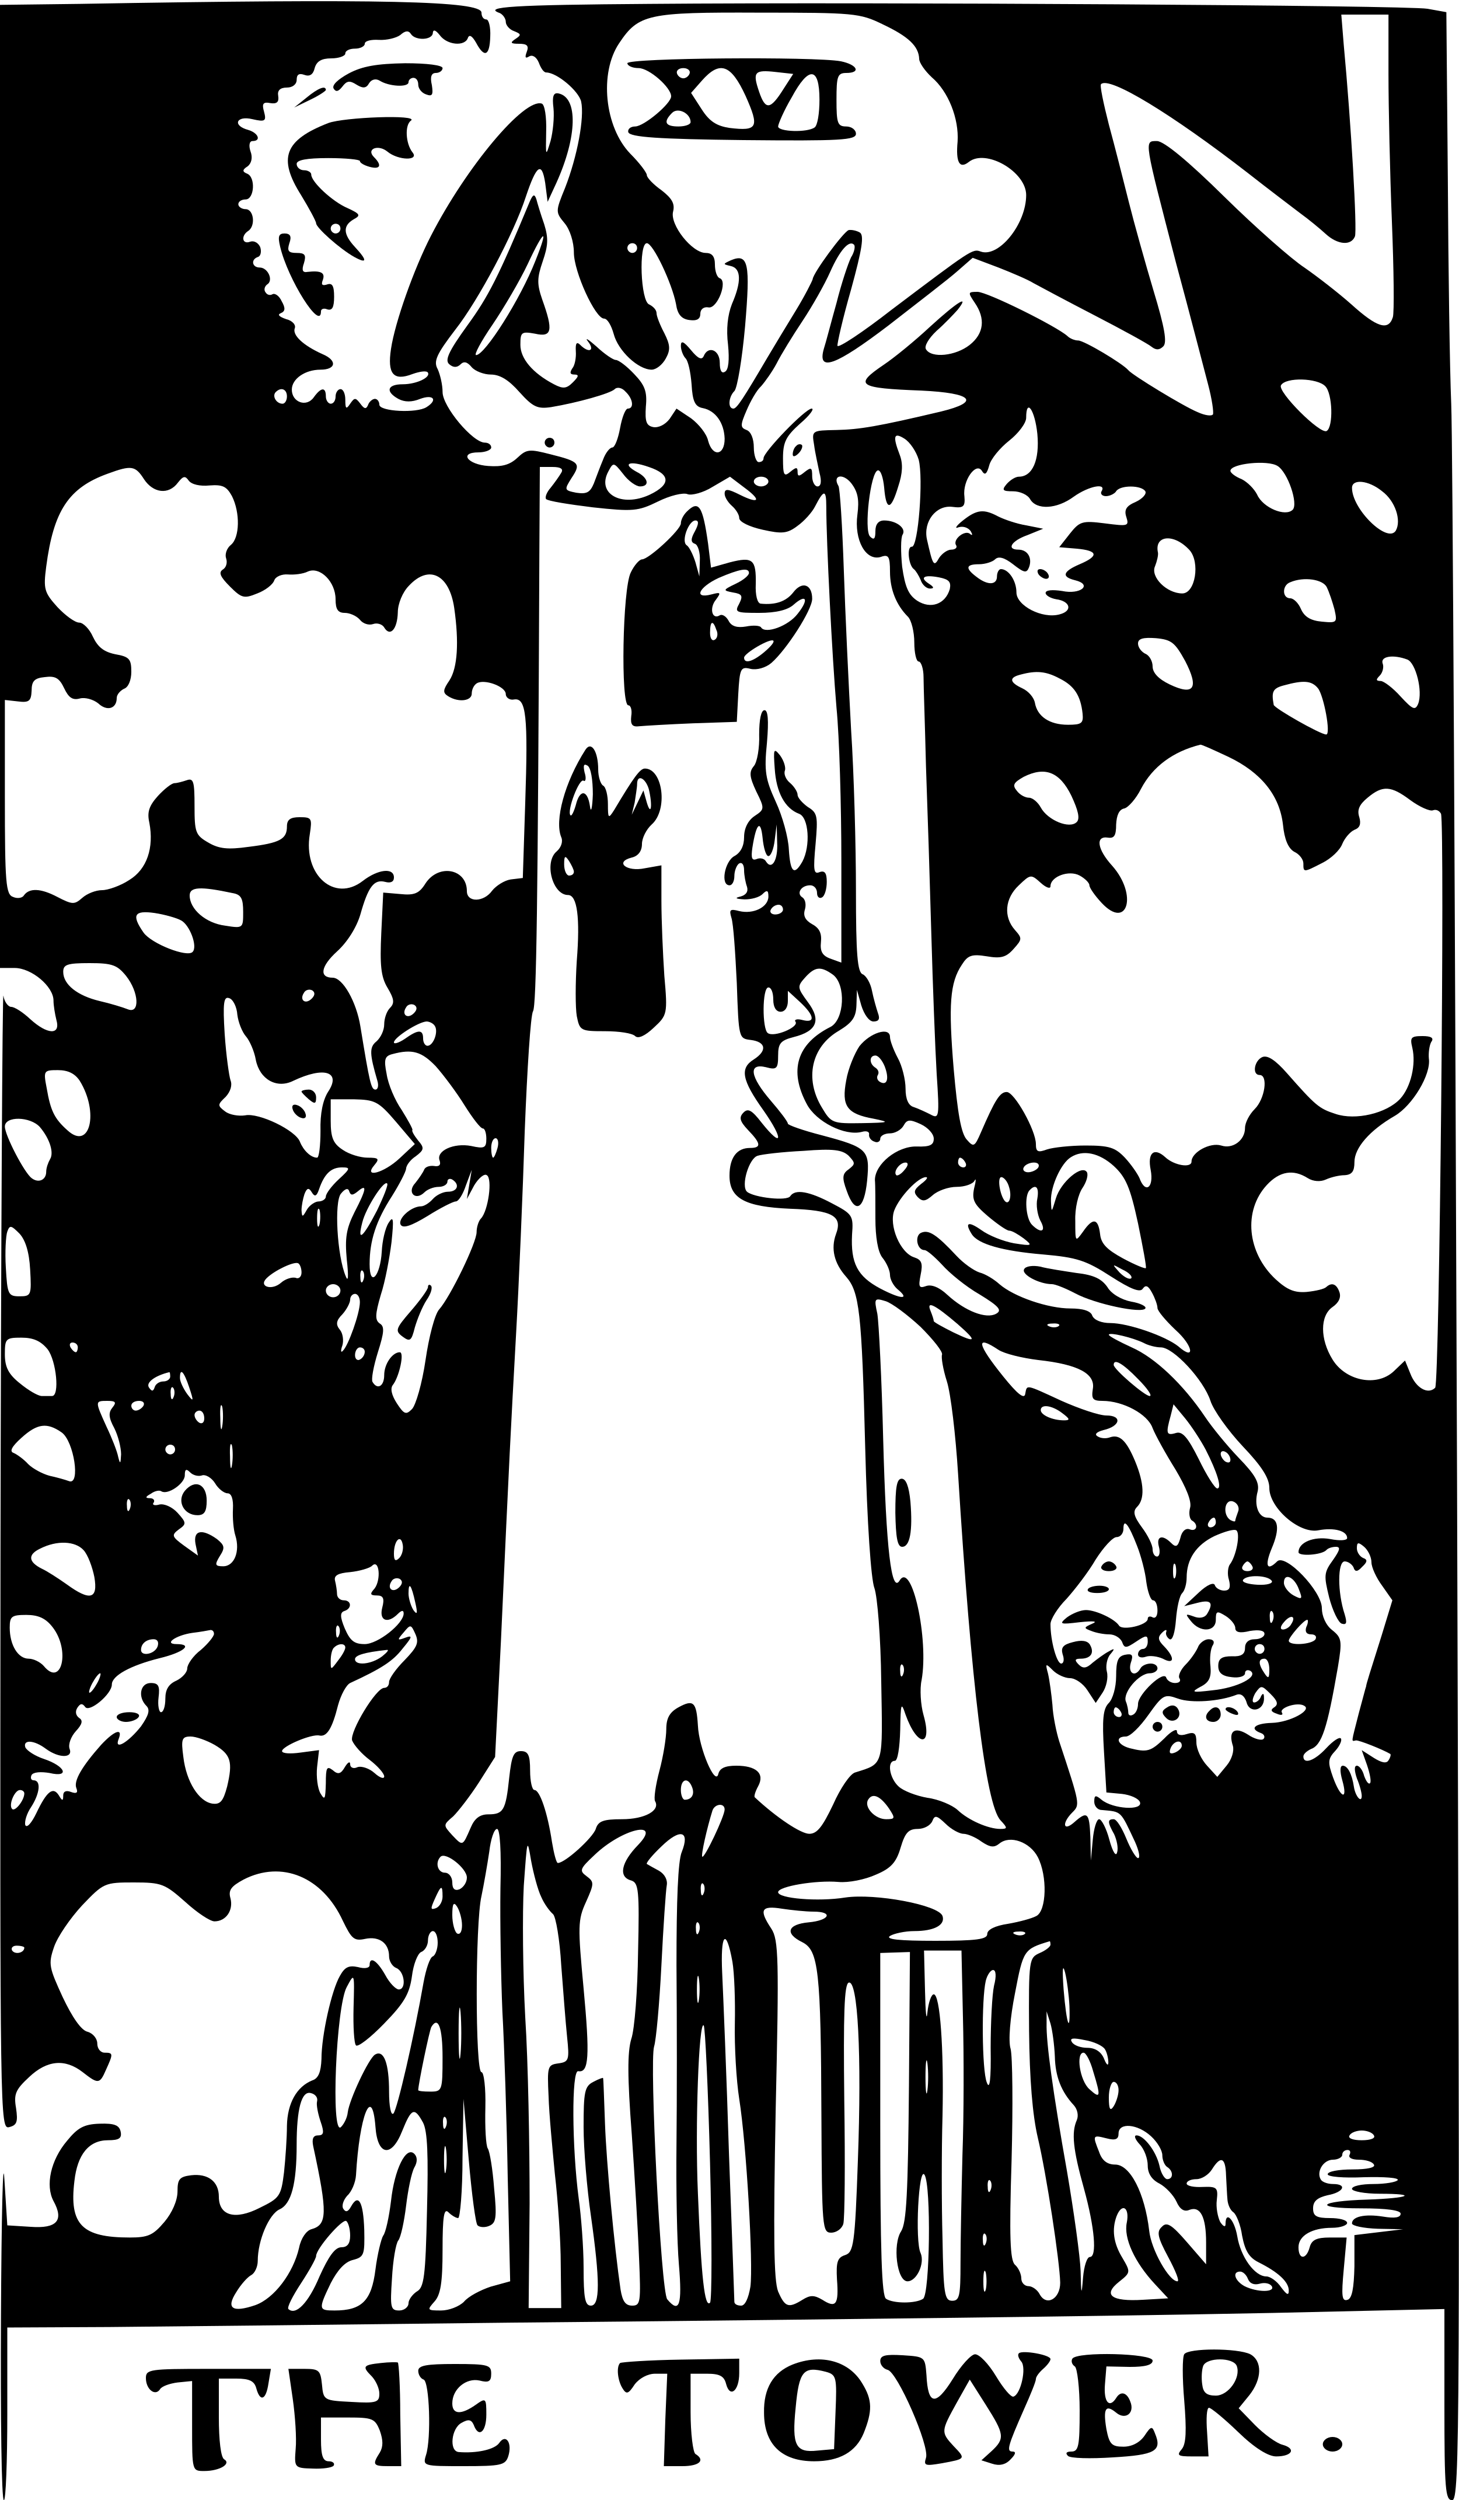 <?xml version="1.0" standalone="no"?>
<!DOCTYPE svg PUBLIC "-//W3C//DTD SVG 20010904//EN"
 "http://www.w3.org/TR/2001/REC-SVG-20010904/DTD/svg10.dtd">
<svg version="1.0" xmlns="http://www.w3.org/2000/svg"
 width="300pt" height="514pt" viewBox="0 0 300 514"
 preserveAspectRatio="xMidYMid meet">
<g transform="translate(0,514) scale(0.1,-0.1)"
fill="#000000" stroke="none">
<g>
<path d="M163 5132 l-163 -2 0 -990 0 -990 30 0 c35 0 80 -38 80 -67 0 -10 3
-28 6 -40 9 -32 -19 -30 -54 2 -15 14 -32 25 -39 25 -6 0 -14 10 -16 23 -2 12
-5 -507 -6 -1155 -1 -1156 -1 -1176 18 -1171 16 4 18 11 14 39 -5 29 -1 38 27
64 37 35 74 38 110 10 32 -25 35 -25 48 5 15 33 15 35 -3 35 -8 0 -15 8 -15
19 0 10 -9 21 -20 24 -13 3 -31 29 -51 71 -28 61 -30 68 -18 103 7 21 33 59
58 86 44 46 46 47 106 47 58 0 64 -3 106 -40 24 -22 51 -40 60 -40 24 0 39 23
33 47 -5 17 1 25 27 39 78 40 162 6 204 -85 18 -37 23 -42 46 -37 29 6 49 -9
49 -36 0 -10 7 -21 15 -24 17 -7 21 -44 5 -44 -6 0 -19 13 -28 30 -17 30 -32
39 -32 20 0 -6 -10 -8 -24 -4 -19 4 -27 0 -37 -18 -17 -29 -38 -122 -38 -171
-1 -26 -6 -40 -19 -44 -32 -13 -51 -47 -52 -93 0 -25 -3 -68 -6 -96 -6 -49 -9
-53 -50 -73 -51 -26 -84 -16 -84 23 0 31 -22 48 -57 44 -24 -3 -28 -8 -28 -33
0 -19 -11 -44 -27 -63 -23 -27 -33 -32 -71 -32 -98 0 -125 26 -114 116 6 55
30 84 69 84 23 0 29 4 26 18 -3 13 -13 17 -43 16 -32 -1 -45 -8 -67 -35 -34
-40 -45 -92 -28 -124 22 -40 7 -57 -47 -53 l-48 3 -6 95 c-3 52 -6 -75 -7
-282 -1 -208 1 -378 6 -378 4 0 7 80 7 177 l0 178 210 1 c116 1 487 5 825 9
338 3 750 8 915 10 165 2 459 6 653 10 l352 8 0 -197 c0 -175 2 -196 16 -196
16 0 16 154 10 2093 -4 1150 -9 2148 -12 2217 -3 69 -6 278 -7 465 l-3 340
-39 7 c-45 7 -1129 14 -1599 10 -282 -2 -345 -6 -308 -19 6 -3 12 -11 12 -18
0 -7 8 -16 17 -19 15 -6 15 -8 3 -16 -12 -8 -10 -10 7 -10 17 0 21 -4 16 -17
-4 -11 -3 -14 5 -9 7 4 15 -1 20 -13 4 -11 10 -20 15 -20 22 0 67 -38 72 -60
7 -33 -8 -113 -33 -177 -20 -49 -20 -50 -1 -73 11 -13 19 -39 19 -60 0 -40 44
-136 62 -136 7 0 15 -14 20 -32 9 -34 50 -73 78 -73 9 0 22 10 29 23 10 18 9
28 -3 52 -9 17 -16 35 -16 41 0 7 -7 14 -15 18 -18 6 -22 126 -5 126 13 0 52
-83 60 -125 3 -21 11 -31 28 -33 15 -2 22 2 22 13 0 9 7 15 17 13 18 -3 40 54
23 60 -6 2 -10 15 -10 28 0 17 -6 24 -19 24 -28 0 -74 58 -67 85 4 16 -2 27
-24 44 -17 12 -30 26 -30 31 0 5 -15 25 -34 44 -53 55 -64 166 -23 227 40 60
59 64 287 63 196 0 208 -1 255 -24 53 -25 74 -45 75 -71 0 -8 12 -25 26 -38
34 -29 56 -85 53 -132 -4 -43 4 -57 23 -42 35 28 118 -20 118 -68 0 -60 -57
-130 -94 -116 -16 6 -20 3 -183 -120 -59 -46 -109 -79 -111 -74 -1 4 11 57 28
116 23 84 27 111 18 117 -7 4 -17 6 -23 5 -11 -4 -73 -88 -74 -101 -1 -4 -16
-34 -35 -65 -19 -31 -45 -74 -58 -96 -50 -85 -63 -105 -70 -105 -12 0 -10 24
2 36 6 6 16 66 22 133 11 129 7 151 -29 136 -17 -8 -17 -8 0 -12 21 -5 22 -32
2 -78 -9 -23 -12 -52 -8 -84 3 -31 1 -51 -6 -55 -7 -5 -11 2 -11 18 0 27 -24
36 -33 14 -4 -9 -12 -5 -26 12 -15 18 -21 21 -21 9 0 -8 4 -19 9 -25 6 -5 11
-29 13 -54 2 -35 7 -46 23 -49 26 -5 44 -30 45 -63 0 -35 -25 -38 -34 -4 -3
14 -19 34 -35 46 l-30 20 -14 -21 c-9 -12 -23 -19 -34 -17 -14 3 -17 11 -15
42 3 31 -2 44 -24 67 -15 16 -32 29 -38 29 -5 0 -23 12 -40 28 -17 15 -24 19
-17 10 15 -19 2 -25 -16 -7 -7 7 -10 4 -9 -13 1 -13 -2 -29 -7 -35 -6 -9 -5
-13 4 -13 10 0 9 -4 -3 -16 -13 -13 -20 -14 -39 -4 -44 23 -69 53 -69 81 0 26
2 28 30 23 35 -8 38 6 15 70 -11 32 -11 44 1 79 11 32 12 47 3 76 -7 20 -14
43 -16 51 -4 12 -7 11 -14 -5 -64 -154 -85 -195 -128 -254 -39 -54 -47 -72
-37 -80 8 -7 16 -7 23 0 7 7 14 5 23 -6 7 -8 25 -15 39 -15 19 0 37 -11 59
-36 28 -31 37 -35 65 -31 54 9 122 28 131 37 5 5 15 3 22 -5 16 -15 18 -35 5
-35 -5 0 -12 -18 -16 -40 -4 -22 -11 -40 -16 -40 -5 0 -14 -11 -19 -25 -6 -14
-14 -36 -19 -49 -8 -19 -15 -22 -36 -19 -25 5 -25 6 -10 30 20 30 17 34 -43
49 -43 11 -49 11 -68 -7 -16 -15 -32 -19 -60 -17 -43 3 -61 28 -20 28 14 0 26
5 26 10 0 6 -6 10 -13 10 -25 0 -87 74 -87 104 0 15 -5 36 -10 47 -9 16 -3 30
36 81 48 61 121 199 145 273 22 66 33 74 40 29 l5 -39 18 39 c43 95 45 176 4
184 -10 2 -13 -6 -10 -30 2 -19 -1 -49 -6 -68 -10 -33 -10 -32 -9 19 1 31 -3
56 -9 58 -36 12 -155 -130 -228 -272 -35 -68 -74 -178 -82 -232 -8 -52 5 -67
44 -52 14 5 27 7 31 4 9 -10 -22 -25 -51 -25 -32 0 -36 -15 -9 -30 13 -7 28
-7 45 0 27 10 37 -2 13 -17 -20 -13 -97 -9 -97 5 0 6 -4 12 -9 12 -5 0 -12 -6
-14 -12 -4 -10 -8 -9 -16 2 -10 13 -12 13 -21 0 -8 -12 -10 -11 -10 8 0 12 -4
22 -10 22 -5 0 -10 -7 -10 -15 0 -8 -4 -15 -10 -15 -5 0 -10 7 -10 15 0 20
-10 19 -25 -2 -15 -21 -45 -10 -45 16 0 22 27 41 59 41 32 0 35 19 4 32 -40
18 -62 39 -57 53 3 7 -5 16 -18 19 -14 5 -18 9 -11 12 10 4 10 11 2 25 -5 11
-14 17 -19 14 -5 -3 -11 -1 -14 4 -4 5 -2 12 3 16 14 8 2 35 -15 35 -16 0 -19
17 -3 22 5 2 7 11 4 20 -4 9 -13 14 -21 11 -16 -6 -19 12 -4 22 16 10 12 45
-5 45 -8 0 -15 5 -15 10 0 6 7 10 15 10 18 0 21 46 3 53 -10 4 -10 8 1 15 8 6
11 18 6 31 -4 12 -2 21 4 21 19 0 12 17 -9 23 -33 9 -24 30 9 22 26 -6 29 -4
24 15 -5 17 -2 21 13 18 13 -2 18 2 16 15 -2 11 4 17 18 17 12 0 20 7 20 16 0
11 5 14 16 10 11 -4 18 1 21 14 4 14 14 20 34 20 16 0 29 5 29 10 0 6 9 10 20
10 11 0 20 5 20 10 0 6 13 9 29 8 16 -1 36 4 44 10 10 9 17 10 22 2 9 -14 45
-13 45 3 1 7 6 5 14 -5 15 -21 52 -24 58 -6 3 8 9 4 17 -10 17 -32 28 -27 29
13 1 19 -3 35 -8 35 -6 0 -10 6 -10 14 0 24 -201 29 -827 18z m2692 -145 c0
-67 3 -203 7 -302 4 -99 5 -188 2 -197 -9 -29 -33 -21 -85 26 -27 24 -71 58
-97 76 -26 17 -100 82 -164 145 -76 75 -125 115 -139 115 -27 0 -27 5 39 -250
29 -107 58 -220 66 -250 8 -30 12 -58 10 -62 -3 -4 -17 -2 -32 5 -29 12 -134
76 -142 86 -12 14 -91 61 -103 61 -7 0 -17 4 -22 9 -22 20 -165 91 -185 91
-20 0 -20 -1 -6 -22 23 -33 19 -64 -10 -87 -29 -23 -79 -28 -90 -9 -4 6 5 22
22 38 16 14 35 34 43 43 26 33 0 17 -57 -35 -31 -29 -74 -64 -95 -78 -62 -42
-53 -48 78 -53 105 -5 122 -23 40 -43 -131 -31 -168 -37 -215 -38 -51 -1 -51
-1 -46 -31 2 -16 8 -42 11 -57 5 -18 3 -28 -4 -28 -6 0 -11 10 -11 21 0 18 -2
19 -15 9 -12 -10 -15 -10 -15 0 0 10 -3 10 -15 0 -13 -11 -15 -7 -15 28 0 33
6 45 35 71 20 17 30 31 24 31 -13 0 -99 -89 -99 -102 0 -5 -4 -8 -10 -8 -5 0
-10 14 -10 30 0 18 -6 33 -15 36 -13 5 -13 10 0 40 8 19 21 42 30 50 8 9 23
30 32 47 9 18 33 57 53 87 20 30 46 76 57 101 20 45 39 66 49 56 3 -3 1 -15
-6 -26 -6 -12 -20 -54 -30 -94 -11 -39 -22 -82 -26 -94 -14 -49 24 -35 133 48
59 46 123 95 141 111 l32 28 53 -20 c28 -11 61 -25 72 -32 11 -6 67 -36 125
-66 58 -30 111 -59 118 -65 9 -7 16 -7 24 1 8 8 3 38 -20 114 -17 57 -40 139
-51 183 -11 44 -29 115 -41 159 -11 43 -19 81 -16 83 17 17 146 -62 301 -182
42 -33 91 -70 108 -83 18 -13 41 -32 53 -43 24 -22 52 -25 60 -5 5 12 -8 234
-23 394 l-5 62 48 0 49 0 0 -123z m-1754 -383 c-31 -79 -104 -194 -122 -194
-5 0 10 28 34 63 23 34 56 90 72 124 34 73 44 77 16 7z m209 26 c0 -5 -4 -10
-10 -10 -5 0 -10 5 -10 10 0 6 5 10 10 10 6 0 10 -4 10 -10z m1415 -284 c15
-15 17 -83 3 -92 -13 -8 -102 81 -94 94 10 17 75 15 91 -2z m-2135 -21 c0 -8
-4 -15 -9 -15 -13 0 -22 16 -14 24 11 11 23 6 23 -9z m1543 -77 c5 -54 -10
-88 -38 -88 -7 0 -18 -7 -25 -15 -11 -13 -8 -15 13 -15 14 0 30 -7 35 -16 13
-23 55 -21 90 5 31 22 68 29 57 11 -3 -5 1 -10 9 -10 8 0 18 5 21 10 8 13 52
13 60 0 3 -5 -5 -15 -20 -22 -19 -8 -24 -16 -19 -31 6 -19 3 -19 -44 -13 -47
6 -52 4 -72 -21 l-22 -28 36 -3 c44 -4 46 -15 6 -32 -35 -15 -38 -26 -9 -33
36 -9 11 -30 -27 -22 -20 3 -34 2 -34 -4 0 -5 10 -11 22 -13 29 -4 34 -24 7
-31 -36 -10 -89 18 -89 45 0 24 -16 48 -32 48 -4 0 -8 -7 -8 -15 0 -18 -19
-19 -42 -1 -24 18 -22 26 5 26 13 0 28 5 33 10 7 7 19 4 37 -10 23 -18 28 -19
33 -6 7 19 -3 36 -22 36 -25 0 -15 18 19 30 l32 13 -35 7 c-19 3 -45 12 -57
18 -30 16 -44 15 -73 -8 -14 -11 -18 -18 -9 -14 10 3 20 -1 25 -8 4 -7 4 -10
-1 -6 -10 10 -37 -11 -29 -23 3 -5 -2 -9 -10 -9 -8 0 -19 -8 -25 -17 -11 -20
-13 -15 -25 38 -8 37 19 71 52 67 23 -3 27 0 25 22 -4 32 24 71 36 52 6 -10
10 -7 15 11 3 13 22 36 41 51 19 15 35 36 35 47 0 42 18 16 23 -33z m-244 -53
c10 -38 -1 -180 -14 -179 -11 1 -7 -38 4 -46 4 -3 10 -13 14 -22 3 -10 12 -18
19 -18 9 0 9 3 -2 10 -20 13 -10 19 21 13 20 -4 25 -9 22 -24 -9 -31 -39 -42
-67 -24 -18 12 -25 28 -31 70 -3 30 -3 60 1 66 8 13 -13 29 -38 29 -12 0 -18
-8 -18 -22 0 -16 -3 -19 -11 -11 -13 13 1 133 16 136 6 1 11 -15 13 -35 4 -49
14 -48 29 2 9 27 10 47 3 65 -15 39 -12 47 10 33 11 -7 24 -26 29 -43z m-573
-55 c21 0 17 18 -7 30 -31 17 -15 24 25 10 45 -15 46 -36 2 -57 -58 -27 -110
2 -85 48 10 19 11 19 30 -5 11 -15 27 -26 35 -26z m1311 42 c21 -13 43 -78 31
-90 -15 -15 -61 4 -73 31 -6 12 -20 26 -32 32 -13 5 -23 13 -23 17 0 15 77 23
97 10z m-2331 -27 c19 -29 51 -33 70 -7 11 14 15 14 22 4 6 -8 23 -12 43 -10
27 2 35 -2 46 -22 17 -34 16 -85 -2 -100 -9 -7 -13 -20 -10 -28 3 -9 0 -19 -7
-23 -9 -6 -5 -15 15 -35 24 -24 29 -25 56 -14 16 6 32 18 35 27 3 8 16 13 28
12 13 -1 31 1 41 6 25 11 57 -21 57 -57 0 -21 5 -28 19 -28 10 0 24 -6 31 -14
6 -8 18 -12 27 -9 8 3 19 0 23 -7 12 -20 27 -4 28 31 0 18 10 42 23 55 41 44
83 23 93 -46 10 -70 7 -123 -10 -149 -13 -19 -14 -25 -3 -32 22 -14 49 -10 49
5 0 8 4 17 10 21 15 10 60 -6 60 -22 0 -7 8 -13 17 -11 25 4 29 -34 23 -212
l-5 -155 -25 -3 c-13 -2 -30 -13 -38 -23 -17 -24 -52 -25 -52 -1 0 46 -58 57
-85 16 -13 -21 -23 -25 -52 -22 l-35 3 -4 -83 c-3 -66 -1 -90 13 -113 13 -22
15 -31 5 -41 -7 -7 -12 -22 -12 -34 0 -12 -7 -27 -16 -35 -15 -12 -14 -26 2
-81 3 -10 1 -18 -4 -18 -9 0 -12 14 -31 130 -8 50 -36 100 -57 100 -28 0 -25
23 9 54 21 19 40 49 48 76 16 57 28 73 51 67 11 -3 18 0 18 9 0 21 -33 17 -64
-7 -58 -45 -123 12 -109 96 5 33 4 35 -21 35 -19 0 -26 -5 -26 -19 0 -26 -14
-34 -79 -42 -43 -6 -61 -4 -83 9 -26 15 -28 21 -28 75 0 50 -2 58 -16 53 -9
-3 -20 -6 -25 -6 -6 0 -21 -12 -34 -26 -18 -20 -23 -33 -18 -55 10 -52 -5 -96
-41 -118 -18 -12 -44 -21 -56 -21 -13 0 -31 -7 -41 -16 -16 -14 -20 -14 -51 2
-34 18 -58 19 -69 3 -3 -5 -13 -7 -22 -3 -15 5 -17 28 -17 205 l0 200 27 -3
c23 -3 27 1 28 22 0 20 6 26 27 28 22 3 30 -2 40 -23 9 -19 17 -25 32 -21 11
3 28 -2 38 -10 18 -17 38 -11 38 11 0 7 7 15 15 19 9 3 15 18 15 35 0 26 -4
31 -33 36 -24 5 -36 15 -46 36 -7 16 -20 29 -28 29 -9 0 -29 15 -45 32 -27 30
-29 37 -23 83 15 115 46 162 126 191 49 18 57 17 75 -11z m858 13 c-4 -7 -14
-21 -22 -31 -8 -9 -12 -20 -9 -23 3 -4 47 -11 96 -17 83 -9 93 -8 134 12 24
12 52 19 61 15 8 -3 32 3 51 15 l36 21 29 -22 c37 -27 31 -35 -9 -15 -24 12
-31 13 -31 2 0 -7 7 -18 15 -25 8 -7 15 -18 15 -25 0 -8 21 -18 48 -24 40 -9
51 -8 72 8 14 10 30 28 36 40 18 35 23 35 23 0 0 -73 12 -310 21 -414 6 -60
10 -203 10 -317 l0 -207 -22 8 c-17 6 -22 15 -20 34 2 18 -3 29 -18 37 -14 8
-19 17 -15 30 3 10 1 21 -5 25 -13 8 -3 25 16 25 8 0 14 -7 14 -16 0 -8 5 -12
10 -9 6 3 10 18 10 32 0 18 -4 24 -15 20 -12 -5 -13 4 -8 58 5 57 4 64 -16 76
-11 8 -21 19 -21 25 0 6 -7 17 -15 24 -9 7 -14 19 -11 26 2 6 -2 20 -10 31
-13 16 -14 14 -11 -27 3 -49 21 -82 50 -93 20 -7 24 -66 7 -98 -17 -30 -25
-23 -28 25 -1 24 -13 68 -27 98 -21 46 -24 62 -18 121 4 47 2 67 -5 67 -7 0
-11 -19 -11 -50 1 -27 -4 -57 -11 -65 -10 -12 -9 -22 5 -52 18 -36 17 -37 -4
-51 -13 -9 -21 -25 -21 -43 0 -18 -7 -32 -20 -39 -20 -11 -29 -60 -10 -60 6 0
10 9 10 19 0 11 5 23 10 26 6 3 10 -3 10 -14 0 -10 3 -26 6 -34 3 -10 -2 -17
-13 -20 -13 -3 -11 -5 8 -6 14 0 30 4 37 11 9 9 12 8 12 -5 0 -22 -31 -37 -60
-30 -19 5 -21 3 -16 -14 4 -12 8 -72 11 -134 4 -114 4 -114 29 -117 31 -4 34
-22 6 -40 -29 -18 -25 -42 20 -105 42 -60 39 -79 -4 -25 -20 26 -28 30 -37 21
-10 -10 -8 -18 9 -36 27 -28 28 -37 4 -37 -27 0 -42 -20 -42 -57 0 -47 32 -64
125 -68 87 -3 108 -15 94 -52 -11 -30 -4 -60 21 -88 27 -31 32 -72 39 -350 4
-158 12 -272 19 -290 6 -17 13 -100 14 -192 3 -176 6 -168 -54 -187 -10 -3
-30 -32 -45 -66 -22 -46 -33 -60 -49 -60 -17 0 -67 33 -112 75 -2 2 1 12 7 23
14 26 -4 42 -45 42 -23 0 -34 -5 -37 -17 -6 -26 -40 53 -42 100 -3 48 -9 54
-40 37 -18 -10 -25 -22 -25 -45 0 -17 -6 -55 -14 -85 -8 -30 -12 -58 -9 -63
11 -19 -21 -37 -68 -37 -39 0 -49 -4 -54 -20 -6 -18 -63 -70 -78 -70 -3 0 -8
19 -12 43 -9 60 -25 107 -36 107 -5 0 -9 18 -9 40 0 32 -4 40 -19 40 -15 0
-19 -10 -24 -55 -7 -67 -12 -75 -43 -75 -17 0 -28 -8 -36 -27 -17 -39 -16 -39
-38 -16 -19 21 -19 21 2 39 11 11 35 42 53 70 l33 52 12 238 c18 394 20 431
31 629 6 105 14 294 18 421 5 127 12 237 17 245 7 12 10 216 13 937 l1 182 26
0 c17 0 23 -4 18 -12z m609 -86 c-7 -52 17 -96 48 -87 16 6 19 1 19 -30 0 -37
13 -69 37 -93 7 -7 13 -31 13 -53 0 -21 4 -39 9 -39 5 0 10 -15 10 -32 0 -18
3 -100 5 -183 3 -82 8 -238 11 -345 3 -107 8 -237 11 -288 6 -89 5 -93 -13
-83 -10 5 -25 12 -34 15 -11 3 -17 16 -17 38 0 18 -7 47 -16 63 -9 17 -16 36
-16 43 0 22 -41 9 -63 -19 -10 -15 -23 -46 -27 -70 -10 -53 1 -69 57 -79 34
-7 32 -8 -25 -9 -60 -1 -63 0 -82 32 -36 59 -22 125 35 158 28 17 35 28 36 52
l1 32 9 -32 c6 -19 16 -33 25 -33 11 0 14 5 9 18 -3 9 -9 30 -12 45 -3 16 -12
31 -19 34 -11 4 -14 41 -14 172 0 91 -4 240 -10 331 -5 91 -12 239 -15 329 -3
90 -8 168 -11 172 -13 22 9 27 26 6 14 -18 17 -34 13 -65z m-183 68 c0 -5 -7
-10 -15 -10 -8 0 -15 5 -15 10 0 6 7 10 15 10 8 0 15 -4 15 -10z m1262 -20
c27 -20 40 -60 28 -81 -17 -27 -90 44 -90 88 0 19 34 16 62 -7z m-396 -121
c22 -25 12 -89 -15 -89 -32 0 -66 34 -56 56 4 10 7 23 6 28 -8 36 33 40 65 5z
m282 -76 c5 -10 12 -31 16 -46 6 -27 5 -28 -26 -25 -23 2 -36 10 -43 26 -5 12
-15 22 -22 22 -17 0 -17 27 0 33 28 12 67 6 75 -10z m-291 -152 c29 -56 18
-72 -32 -48 -23 11 -35 24 -35 37 0 11 -7 23 -15 26 -8 4 -15 13 -15 21 0 10
10 13 37 11 32 -3 39 -9 60 -47z m457 3 c17 -7 32 -65 22 -91 -6 -14 -11 -12
-36 15 -16 18 -35 32 -41 32 -10 0 -10 3 -2 11 6 6 9 18 6 25 -5 15 22 19 51
8z m-715 -39 c30 -15 43 -35 47 -72 2 -20 -2 -23 -30 -23 -38 0 -63 17 -68 45
-2 11 -13 24 -26 30 -26 12 -28 22 -4 28 33 9 53 7 81 -8z m531 -20 c12 -15
27 -95 17 -95 -12 0 -107 54 -108 61 -5 27 -2 34 21 40 40 11 57 10 70 -6z
m-184 -141 c67 -32 105 -79 112 -139 3 -31 11 -49 23 -56 11 -5 19 -16 19 -24
0 -19 0 -19 39 1 18 9 36 26 41 39 5 12 16 25 25 29 11 4 14 12 10 26 -5 15 0
26 17 40 31 26 48 25 88 -5 19 -14 40 -23 46 -21 7 3 14 -1 17 -7 8 -25 -3
-1171 -12 -1180 -15 -15 -40 0 -51 29 l-11 27 -23 -22 c-35 -33 -99 -20 -126
24 -26 42 -26 90 0 108 13 9 18 20 14 31 -6 17 -16 20 -27 10 -4 -4 -21 -8
-40 -10 -25 -2 -40 4 -64 26 -59 55 -67 141 -18 194 26 28 54 33 84 14 11 -7
26 -8 37 -3 11 5 28 9 39 9 15 1 20 8 20 27 0 29 31 65 83 95 36 21 75 85 70
118 -1 11 1 27 5 34 6 8 0 12 -18 12 -24 0 -26 -3 -21 -24 8 -34 -3 -81 -25
-105 -28 -30 -92 -45 -133 -31 -34 11 -41 17 -100 84 -23 26 -39 37 -50 33
-17 -7 -22 -37 -6 -37 18 0 11 -49 -10 -70 -11 -11 -20 -28 -20 -39 0 -25 -25
-44 -49 -36 -23 7 -61 -14 -61 -33 0 -14 -36 -8 -54 9 -23 21 -37 9 -30 -26 7
-37 -11 -50 -23 -17 -4 9 -17 28 -30 42 -20 21 -32 25 -81 25 -31 0 -67 -4
-79 -8 -19 -7 -23 -5 -23 11 0 28 -44 107 -60 107 -14 0 -24 -16 -53 -83 -13
-30 -15 -31 -29 -15 -12 13 -19 55 -27 145 -11 132 -8 178 17 215 12 19 20 22
51 17 29 -5 40 -2 55 15 18 20 18 22 3 39 -24 27 -21 65 8 92 24 23 25 23 45
5 11 -10 20 -13 20 -7 0 20 38 34 60 22 11 -6 20 -15 20 -20 0 -5 11 -21 25
-36 53 -57 75 16 22 76 -31 34 -35 62 -9 58 13 -2 17 4 17 27 1 19 6 31 17 33
8 2 24 20 34 40 24 46 66 77 122 91 2 1 28 -11 58 -25z m-323 -80 c14 -30 18
-47 11 -54 -15 -15 -60 4 -74 30 -6 11 -17 20 -24 20 -8 0 -19 6 -25 14 -10
12 -7 17 14 29 44 22 74 10 98 -39z m-623 -124 c5 0 11 15 13 33 l4 32 1 -37
c2 -36 -11 -58 -23 -39 -3 6 -12 8 -19 5 -10 -4 -12 2 -9 23 8 51 17 59 21 21
2 -21 7 -38 12 -38z m-1102 -76 c18 -3 22 -11 22 -39 0 -33 0 -34 -37 -28 -40
5 -73 34 -73 62 0 18 22 19 88 5z m1132 -34 c0 -5 -7 -10 -16 -10 -8 0 -12 5
-9 10 3 6 10 10 16 10 5 0 9 -4 9 -10z m-1238 -22 c18 -9 35 -54 24 -65 -11
-12 -85 17 -101 40 -25 36 -19 46 23 40 20 -3 45 -10 54 -15z m-113 -114 c27
-34 29 -79 4 -69 -10 4 -36 12 -58 17 -46 11 -75 34 -75 60 0 15 8 18 54 18
47 0 57 -4 75 -26z m1454 2 c27 -21 23 -92 -5 -107 -70 -35 -86 -90 -49 -159
19 -36 78 -66 113 -57 10 3 16 0 15 -5 -1 -6 4 -13 11 -15 6 -3 12 0 12 6 0 6
9 11 20 11 10 0 23 7 28 16 7 13 13 13 35 3 15 -7 27 -20 27 -30 0 -13 -8 -17
-35 -16 -40 1 -86 -36 -86 -69 1 -10 1 -46 1 -79 0 -38 5 -68 14 -80 9 -11 16
-27 16 -36 0 -9 7 -22 15 -29 27 -22 9 -22 -35 1 -47 25 -61 52 -58 111 3 39
1 42 -41 64 -47 25 -76 30 -86 15 -6 -11 -75 -3 -89 9 -13 12 4 69 22 74 9 3
52 8 94 10 62 5 80 2 93 -10 14 -15 14 -17 0 -28 -13 -9 -14 -17 -4 -44 17
-49 36 -40 42 21 6 63 1 68 -93 93 -39 10 -70 21 -70 24 0 4 -16 25 -35 47
-43 50 -47 78 -10 69 22 -6 25 -3 25 24 0 25 5 31 32 38 48 12 57 35 29 72
-22 30 -22 32 -5 51 20 22 32 23 57 5z m-1072 -49 c-13 -13 -26 -3 -16 12 3 6
11 8 17 5 6 -4 6 -10 -1 -17z m949 -2 c0 -16 6 -25 15 -25 9 0 15 9 15 22 l0
21 25 -23 c30 -28 32 -44 5 -37 -11 3 -18 1 -14 -4 6 -11 -44 -32 -57 -23 -12
7 -12 94 1 94 6 0 10 -11 10 -25z m-1102 -31 c2 -16 10 -36 18 -45 7 -8 17
-30 20 -48 8 -40 43 -60 77 -43 63 30 99 19 72 -22 -11 -17 -17 -45 -16 -81 0
-30 -3 -55 -7 -55 -13 0 -28 15 -35 32 -8 24 -85 61 -113 55 -13 -2 -32 1 -41
8 -16 12 -16 14 1 30 10 11 14 24 10 34 -3 9 -9 51 -12 95 -4 64 -2 78 9 74 8
-2 16 -18 17 -34z m363 3 c-13 -13 -26 -3 -16 12 3 6 11 8 17 5 6 -4 6 -10 -1
-17z m43 -26 c8 -12 -3 -41 -15 -41 -5 0 -9 7 -9 15 0 19 -10 19 -38 -1 -12
-8 -22 -11 -22 -7 0 10 50 42 67 43 6 0 14 -4 17 -9z m2 -83 c16 -18 43 -54
59 -80 17 -27 33 -48 38 -48 4 0 7 -10 7 -21 0 -19 -4 -21 -31 -15 -36 7 -73
-10 -65 -30 3 -9 -1 -13 -12 -11 -9 1 -18 -2 -20 -8 -2 -5 -10 -17 -18 -27
-18 -19 0 -38 19 -19 6 6 19 11 29 11 10 0 18 5 18 11 0 5 5 7 10 4 16 -10 11
-25 -9 -25 -10 0 -24 -7 -31 -15 -7 -8 -18 -15 -24 -15 -21 0 -49 -26 -42 -38
5 -8 22 -2 55 18 27 17 53 30 58 30 6 0 15 15 21 33 l12 32 -5 -30 -5 -30 15
28 c9 15 21 25 26 21 12 -7 3 -73 -12 -89 -5 -5 -9 -18 -9 -28 0 -22 -54 -133
-77 -159 -9 -10 -21 -56 -28 -104 -7 -48 -20 -93 -28 -101 -12 -12 -16 -11
-31 12 -11 17 -14 31 -8 38 13 17 24 67 14 67 -15 0 -32 -24 -32 -47 0 -23
-14 -31 -24 -14 -3 5 2 32 11 61 13 41 14 53 4 59 -10 7 -10 18 2 59 9 27 18
76 22 108 5 48 4 56 -6 40 -7 -11 -13 -37 -14 -59 -3 -51 -25 -75 -25 -26 0
48 13 89 46 140 15 24 28 49 29 56 0 7 9 19 20 26 17 13 18 17 5 32 -8 10 -14
20 -12 22 1 2 -9 20 -22 41 -14 20 -28 53 -31 74 -6 30 -4 37 12 41 41 11 60
5 89 -25z m923 0 c10 -26 5 -41 -10 -32 -5 3 -7 9 -4 14 3 5 1 11 -5 15 -13 8
-13 25 0 25 6 0 14 -10 19 -22z m-1655 -30 c40 -65 21 -144 -25 -102 -27 24
-35 40 -43 87 -7 36 -6 37 23 37 21 0 35 -7 45 -22z m650 -84 l39 -46 -31 -29
c-33 -31 -76 -42 -52 -14 11 13 8 15 -14 15 -15 0 -38 7 -51 16 -20 13 -25 25
-25 60 l0 44 48 0 c43 -1 50 -4 86 -46z m-732 -11 c21 -25 29 -53 21 -66 -4
-7 -8 -18 -8 -26 0 -17 -16 -24 -30 -13 -15 11 -55 88 -55 106 0 22 52 21 72
-1z m941 -43 c-3 -11 -7 -20 -9 -20 -2 0 -4 9 -4 20 0 11 4 20 9 20 5 0 7 -9
4 -20z m1267 -37 c25 -23 34 -44 50 -118 10 -49 18 -91 16 -92 -1 -2 -23 7
-47 20 -33 18 -45 30 -47 50 -4 33 -15 34 -35 5 -16 -22 -16 -22 -16 22 -1 26
6 55 15 68 8 12 12 26 9 32 -10 17 -54 -20 -64 -54 -9 -30 -9 -30 -10 -5 -1
30 21 78 41 90 25 16 58 9 88 -18z m-305 7 c3 -5 1 -10 -4 -10 -6 0 -11 5 -11
10 0 6 2 10 4 10 3 0 8 -4 11 -10z m-125 -15 c-7 -9 -15 -13 -17 -11 -7 7 7
26 19 26 6 0 6 -6 -2 -15z m275 5 c-3 -5 -13 -10 -21 -10 -8 0 -12 5 -9 10 3
6 13 10 21 10 8 0 12 -4 9 -10z m-1439 -25 c-14 -13 -26 -29 -26 -35 0 -5 -7
-10 -15 -10 -7 0 -19 -8 -24 -17 -9 -16 -10 -16 -11 -1 0 9 3 24 6 33 5 13 9
14 15 4 6 -10 10 -9 15 6 11 32 25 45 47 45 18 0 18 -2 -7 -25z m1198 -9 c-15
-12 -16 -17 -7 -27 10 -10 16 -9 31 4 10 9 32 17 49 17 17 0 34 6 37 13 3 6 3
-1 -1 -16 -5 -24 0 -33 28 -57 19 -16 39 -30 44 -30 6 0 19 -8 30 -16 19 -15
18 -16 -20 -10 -22 4 -52 16 -67 27 -27 19 -35 16 -20 -8 13 -21 64 -35 147
-42 69 -6 88 -12 139 -45 42 -27 61 -34 66 -25 6 8 11 6 19 -9 6 -11 11 -25
11 -31 0 -6 17 -26 37 -45 37 -33 41 -65 6 -34 -26 21 -103 48 -140 48 -18 0
-33 6 -37 15 -3 10 -19 15 -45 15 -46 0 -116 24 -146 50 -11 10 -29 21 -41 24
-12 4 -33 19 -47 34 -41 44 -57 54 -72 48 -15 -5 -10 -36 6 -36 5 0 21 -14 36
-30 15 -17 49 -45 77 -61 41 -25 47 -33 34 -40 -20 -11 -63 5 -100 39 -17 16
-33 22 -44 18 -14 -5 -16 -2 -11 23 5 24 2 31 -13 36 -29 9 -53 66 -41 97 11
28 49 68 65 68 5 0 1 -6 -10 -14z m181 -7 c6 -19 0 -38 -9 -28 -10 12 -16 49
-7 49 5 0 13 -9 16 -21z m-1300 -48 c-29 -56 -41 -66 -30 -24 7 29 44 87 51
80 3 -2 -7 -27 -21 -56z m-39 40 c19 16 18 5 -7 -43 -17 -34 -20 -53 -16 -97
4 -35 3 -48 -2 -35 -18 42 -24 153 -10 170 9 11 15 12 17 5 3 -9 7 -9 18 0z
m1397 -15 c-3 -13 0 -33 6 -45 13 -23 2 -28 -17 -9 -13 13 -16 60 -5 71 13 14
20 6 16 -17z m-1476 -53 c-3 -10 -5 -4 -5 12 0 17 2 24 5 18 2 -7 2 -21 0 -30z
m-595 -93 c3 -53 2 -55 -22 -55 -23 0 -25 4 -28 59 -2 32 0 66 3 74 5 14 8 13
25 -4 12 -13 20 -37 22 -74z m558 -6 c0 -9 -6 -14 -12 -11 -7 2 -21 -2 -30
-10 -19 -17 -47 -8 -30 9 16 16 56 35 65 31 4 -2 7 -11 7 -19z m1706 -12 c-4
-3 -14 2 -24 12 -16 18 -16 18 6 6 13 -6 21 -14 18 -18z m-1579 -4 c-3 -8 -6
-5 -6 6 -1 11 2 17 5 13 3 -3 4 -12 1 -19z m-47 -21 c0 -8 -7 -14 -15 -14 -8
0 -15 6 -15 14 0 7 7 13 15 13 8 0 15 -6 15 -13z m40 -24 c0 -23 -24 -90 -35
-100 -4 -5 -5 0 -1 11 3 10 1 25 -5 32 -9 11 -8 19 5 32 9 10 16 24 16 30 0 7
5 12 10 12 6 0 10 -8 10 -17z m1153 -51 c26 -26 46 -51 44 -57 -2 -5 2 -30 10
-55 8 -25 18 -110 23 -190 27 -433 57 -679 87 -712 15 -16 15 -18 0 -18 -25 0
-66 18 -88 39 -11 10 -39 22 -62 25 -23 4 -49 14 -59 23 -19 17 -25 53 -8 53
6 0 10 28 11 63 1 56 2 59 11 32 24 -67 56 -68 37 -1 -6 21 -8 54 -4 72 15 84
-20 245 -45 205 -17 -29 -28 64 -34 290 -3 124 -9 240 -12 258 -7 32 -6 33 17
26 13 -4 45 -28 72 -53z m76 6 c41 -36 39 -40 -9 -17 -22 11 -40 21 -40 23 0
3 -3 12 -7 22 -8 20 8 13 56 -28z m208 -4 c-3 -3 -12 -4 -19 -1 -8 3 -5 6 6 6
11 1 17 -2 13 -5z m175 -35 c9 -5 25 -9 35 -9 26 0 88 -67 102 -110 6 -19 36
-61 66 -93 40 -42 55 -66 55 -86 0 -41 62 -95 101 -87 32 6 59 -1 59 -16 0 -5
-15 -6 -35 -2 -34 6 -65 -7 -65 -27 0 -9 47 -6 57 4 3 4 12 7 20 7 10 0 8 -7
-6 -27 -19 -26 -19 -32 -8 -77 7 -27 19 -52 26 -54 10 -3 11 2 6 19 -15 45
-15 109 0 109 7 0 15 -6 18 -12 3 -10 8 -10 18 1 11 10 11 15 2 18 -7 3 -13
12 -13 20 0 13 3 13 15 3 8 -7 15 -21 15 -32 0 -10 10 -32 22 -48 l21 -30 -22
-72 c-24 -76 -32 -101 -32 -105 -1 -2 -7 -26 -15 -55 -16 -63 -16 -58 -6 -56
6 1 56 -19 71 -28 1 -2 0 -7 -4 -13 -4 -7 -14 -5 -30 5 l-25 16 11 -31 c6 -18
9 -34 6 -37 -3 -3 -8 4 -12 15 -3 12 -10 21 -15 21 -6 0 -5 -11 0 -26 6 -14
10 -30 10 -36 0 -16 -13 -1 -16 18 -4 27 -13 44 -23 44 -6 0 -6 -12 -1 -30 12
-42 -3 -38 -19 6 -11 31 -11 38 5 55 9 10 14 22 11 25 -3 4 -17 -6 -30 -20
-24 -26 -47 -34 -47 -17 0 5 7 11 15 15 23 8 34 42 56 169 9 54 8 60 -12 76
-13 10 -21 29 -21 45 0 35 -75 113 -92 96 -21 -21 -26 -9 -11 27 17 40 14 63
-9 63 -18 0 -28 25 -20 54 4 18 -5 34 -39 69 -24 25 -55 63 -69 84 -45 67
-103 122 -151 143 -26 12 -47 23 -47 26 0 6 50 -6 72 -17z m-2254 -13 c18 -24
25 -96 9 -96 -4 0 -13 0 -21 0 -8 0 -28 12 -45 26 -24 19 -31 34 -31 60 0 32
2 34 34 34 25 0 40 -7 54 -24z m62 4 c0 -5 -2 -10 -4 -10 -3 0 -8 5 -11 10 -3
6 -1 10 4 10 6 0 11 -4 11 -10z m1893 -5 c12 -8 49 -17 82 -21 82 -9 118 -28
112 -60 -3 -20 0 -24 20 -24 42 0 93 -27 103 -56 6 -15 27 -53 47 -85 22 -37
34 -66 30 -79 -3 -11 -1 -23 4 -26 14 -8 10 -24 -5 -18 -8 3 -16 -4 -19 -18
-5 -18 -9 -20 -19 -10 -18 18 -31 14 -25 -8 3 -11 1 -20 -4 -20 -5 0 -9 7 -9
15 0 9 -10 29 -22 45 -17 23 -19 33 -10 42 16 16 15 48 -4 94 -18 43 -32 56
-52 49 -8 -3 -19 -2 -25 2 -7 4 -3 9 12 13 35 8 39 30 6 30 -15 0 -56 14 -92
30 -76 35 -71 34 -75 14 -2 -11 -16 0 -45 36 -54 67 -58 87 -10 55z m-1303 -4
c0 -6 -4 -13 -10 -16 -5 -3 -10 1 -10 9 0 9 5 16 10 16 6 0 10 -4 10 -9z
m1590 -56 c19 -19 30 -35 24 -35 -10 0 -74 55 -74 64 0 14 19 3 50 -29z
m-1990 5 c0 -5 -6 -10 -14 -10 -8 0 -16 -5 -18 -12 -3 -9 -6 -9 -12 0 -6 10
13 24 42 31 1 1 2 -3 2 -9z m39 -22 c10 -30 9 -31 -4 -14 -8 11 -15 26 -15 33
0 22 8 14 19 -19z m-32 -20 c-3 -8 -6 -5 -6 6 -1 11 2 17 5 13 3 -3 4 -12 1
-19z m-126 -22 c-8 -10 -8 -20 4 -42 8 -16 14 -40 14 -54 -1 -20 -2 -21 -6 -5
-2 11 -13 39 -24 62 -24 53 -24 53 2 53 17 0 19 -3 10 -14z m64 4 c-3 -5 -10
-10 -16 -10 -5 0 -9 5 -9 10 0 6 7 10 16 10 8 0 12 -4 9 -10z m162 -42 c-2
-13 -4 -5 -4 17 -1 22 1 32 4 23 2 -10 2 -28 0 -40z m1727 27 c16 -12 17 -15
4 -15 -24 0 -48 11 -48 21 0 13 23 10 44 -6z m295 -75 c24 -47 34 -80 24 -80
-5 0 -22 27 -38 60 -23 46 -34 58 -47 54 -20 -6 -21 -1 -11 35 l6 24 24 -29
c13 -16 32 -45 42 -64z m-2059 64 c0 -8 -4 -12 -10 -9 -5 3 -10 10 -10 16 0 5
5 9 10 9 6 0 10 -7 10 -16z m-293 -29 c25 -18 39 -109 15 -100 -8 3 -26 8 -40
11 -15 4 -35 15 -44 24 -9 10 -23 20 -30 23 -9 3 -4 13 16 31 33 30 53 32 83
11z m350 -67 c-2 -13 -4 -5 -4 17 -1 22 1 32 4 23 2 -10 2 -28 0 -40z m-117
32 c0 -5 -4 -10 -10 -10 -5 0 -10 5 -10 10 0 6 5 10 10 10 6 0 10 -4 10 -10z
m2170 -21 c0 -6 -4 -7 -10 -4 -5 3 -10 11 -10 16 0 6 5 7 10 4 6 -3 10 -11 10
-16z m-2114 -32 c7 2 19 -5 26 -16 7 -12 19 -21 26 -21 8 0 12 -12 11 -32 -1
-18 1 -43 5 -55 10 -32 -2 -63 -25 -63 -17 0 -18 3 -7 21 11 17 10 22 -6 35
-31 22 -49 18 -44 -10 l5 -24 -28 20 c-26 19 -27 22 -11 34 16 11 15 14 -3 34
-11 12 -27 19 -37 17 -10 -3 -16 -1 -12 4 3 5 -1 9 -8 9 -10 0 -9 3 2 9 8 6
18 8 22 5 13 -8 48 16 48 33 0 13 3 14 11 6 6 -6 17 -9 25 -6z m-149 -69 c-3
-8 -6 -5 -6 6 -1 11 2 17 5 13 3 -3 4 -12 1 -19z m2279 -5 c-3 -8 -6 -17 -6
-19 0 -3 -4 -2 -10 1 -17 11 -12 45 6 38 8 -3 13 -12 10 -20z m-46 -23 c0 -5
-5 -10 -11 -10 -5 0 -7 5 -4 10 3 6 8 10 11 10 2 0 4 -4 4 -10z m-162 -48 c8
-20 17 -54 19 -74 3 -21 9 -38 14 -38 5 0 9 -9 9 -21 0 -11 -4 -17 -10 -14 -5
3 -10 2 -10 -3 0 -13 -52 -25 -59 -14 -9 14 -48 32 -68 32 -11 0 -28 -7 -39
-15 -17 -14 -15 -15 26 -10 29 3 38 2 26 -3 -18 -8 -18 -9 -2 -15 10 -4 26 -7
37 -7 11 0 22 -7 26 -15 5 -14 8 -14 29 0 21 14 24 14 24 0 0 -8 -4 -15 -10
-15 -5 0 -10 -5 -10 -11 0 -6 7 -8 16 -5 8 3 24 1 35 -4 24 -13 25 2 3 25 -13
13 -14 19 -5 28 7 7 11 8 9 2 -2 -5 2 -12 7 -15 6 -3 11 14 13 40 2 25 7 49
13 55 5 5 9 19 9 32 0 38 20 67 57 85 20 9 40 15 45 12 9 -6 0 -53 -13 -70 -4
-5 -6 -20 -2 -32 4 -16 1 -22 -10 -22 -8 0 -17 5 -19 11 -2 7 -16 1 -33 -15
l-30 -28 28 7 c27 7 33 0 19 -23 -5 -8 -16 -10 -28 -5 -17 6 -17 5 -5 -10 19
-24 51 -22 51 3 0 18 2 19 20 8 11 -7 20 -18 20 -25 0 -9 10 -11 30 -6 19 3
30 1 30 -6 0 -6 -9 -11 -20 -11 -13 0 -20 -7 -20 -18 0 -13 -8 -18 -27 -17
-21 0 -28 -5 -28 -20 0 -14 8 -21 28 -23 15 -2 27 2 27 8 0 6 5 8 11 5 18 -12
-27 -35 -78 -40 -42 -5 -45 -4 -25 7 18 9 23 19 21 42 -2 17 0 37 5 44 4 7 1
12 -9 12 -8 0 -19 -8 -22 -17 -4 -9 -15 -25 -25 -35 -10 -10 -16 -23 -13 -28
4 -6 0 -10 -9 -10 -8 0 -16 5 -18 11 -5 16 -58 -34 -58 -54 0 -9 -4 -19 -10
-22 -5 -3 -10 -2 -10 4 0 5 -2 16 -5 23 -7 18 27 58 49 58 9 0 16 5 16 10 0 6
-6 10 -14 10 -8 0 -18 -4 -21 -10 -11 -19 -26 -10 -20 11 6 17 3 20 -12 17
-14 -3 -18 -12 -18 -44 0 -23 -7 -47 -15 -55 -12 -12 -14 -33 -10 -100 l5 -84
32 -3 c17 -2 34 -9 37 -17 6 -18 -56 -14 -79 5 -12 10 -15 10 -15 -4 0 -9 7
-17 15 -17 42 -4 38 0 69 -66 8 -18 11 -33 6 -33 -4 0 -15 18 -24 40 -9 22
-20 40 -26 40 -13 0 -13 -6 1 -31 5 -11 9 -28 6 -37 -2 -10 -9 0 -16 26 -6 23
-16 42 -21 42 -5 0 -11 -19 -13 -42 l-4 -43 -1 48 c-2 51 -6 55 -34 30 -22
-19 -25 -1 -3 21 16 16 16 16 -27 146 -6 19 -13 53 -14 75 -2 22 -6 51 -9 64
-6 22 -5 22 10 7 9 -9 25 -16 35 -16 11 0 27 -11 36 -25 l17 -26 14 21 c8 12
12 31 9 43 -3 11 0 28 7 36 10 12 9 13 -3 6 -8 -4 -23 -15 -33 -23 -13 -12
-20 -13 -29 -4 -9 9 -8 12 4 12 21 0 29 12 19 29 -5 8 -17 10 -35 5 -20 -5
-25 -11 -21 -25 4 -11 2 -19 -3 -19 -9 0 -22 46 -22 81 0 10 15 34 33 52 17
19 45 55 60 81 16 25 35 46 43 46 8 0 14 8 14 17 0 23 11 9 28 -35z m-1517
-25 c-8 -8 -11 -5 -11 9 0 27 14 41 18 19 2 -9 -1 -22 -7 -28z m-649 16 c9
-10 18 -35 22 -55 8 -46 -9 -50 -57 -15 -17 12 -40 27 -51 32 -28 14 -29 29
-4 41 35 18 73 16 90 -3z m598 -79 c-10 -11 -9 -14 5 -14 13 0 16 -6 11 -25
-7 -27 11 -34 32 -13 8 8 12 8 12 1 0 -21 -53 -63 -80 -63 -22 0 -30 7 -41 32
-10 24 -10 33 -1 36 16 5 15 22 -1 22 -8 0 -14 6 -14 13 0 6 -2 19 -4 27 -3
11 6 16 31 18 19 2 40 8 45 13 15 15 19 -29 5 -47z m1647 24 c-3 -7 -5 -2 -5
12 0 14 2 19 5 13 2 -7 2 -19 0 -25z m158 22 c3 -5 -1 -10 -10 -10 -9 0 -13 5
-10 10 3 6 8 10 10 10 2 0 7 -4 10 -10z m-1754 -43 c-13 -13 -26 -3 -16 12 3
6 11 8 17 5 6 -4 6 -10 -1 -17z m1794 13 c3 -5 -9 -9 -29 -8 -19 1 -33 5 -30
10 7 11 51 10 59 -2z m56 -18 c8 -20 6 -21 -11 -12 -11 6 -20 18 -20 26 0 22
22 12 31 -14z m-1817 -27 c5 -22 4 -26 -4 -15 -5 8 -10 24 -10 34 0 26 6 18
14 -19z m1763 -37 c-3 -8 -6 -5 -6 6 -1 11 2 17 5 13 3 -3 4 -12 1 -19z
m-2509 -13 c37 -47 19 -125 -18 -80 -7 8 -21 15 -31 15 -22 0 -39 28 -39 64 0
23 4 26 34 26 25 0 40 -7 54 -25z m2547 6 c-3 -6 -11 -11 -17 -11 -6 0 -6 6 2
15 14 17 26 13 15 -4z m31 -6 c-3 -9 0 -15 10 -15 8 0 12 -4 9 -10 -7 -11 -55
-14 -55 -3 0 7 31 43 38 43 2 0 2 -7 -2 -15z m-1989 -17 c-3 -8 -6 -5 -6 6 -1
11 2 17 5 13 3 -3 4 -12 1 -19z m135 -51 c-18 -18 -32 -38 -32 -45 0 -7 -4
-12 -10 -12 -17 0 -71 -90 -66 -108 4 -10 20 -28 36 -40 17 -13 30 -28 30 -34
0 -6 -9 -3 -20 7 -10 9 -26 15 -35 12 -8 -4 -15 -1 -15 6 0 7 -5 4 -11 -6 -8
-14 -14 -16 -25 -6 -12 9 -14 5 -14 -27 -1 -33 -2 -36 -11 -21 -6 10 -9 35 -7
54 l4 35 -38 -5 c-21 -3 -38 -2 -38 3 0 10 61 36 77 32 15 -3 26 14 38 62 6
22 17 42 25 46 65 30 88 45 108 71 20 24 21 28 5 22 -16 -6 -17 -5 -3 11 14
17 15 17 24 -3 8 -18 4 -27 -22 -54z m-392 54 c0 -5 -12 -20 -27 -33 -16 -12
-28 -30 -28 -38 0 -8 -10 -19 -22 -25 -16 -7 -23 -18 -23 -37 0 -16 -4 -28 -9
-28 -4 0 -7 14 -5 30 3 24 0 30 -16 30 -22 0 -27 -29 -9 -47 8 -8 5 -19 -11
-42 -26 -33 -56 -51 -46 -26 9 23 -8 18 -36 -12 -39 -44 -57 -74 -51 -89 4
-10 0 -12 -11 -8 -10 4 -16 1 -16 -7 0 -12 -2 -12 -9 0 -12 19 -25 8 -46 -36
-10 -21 -20 -32 -23 -25 -2 7 3 24 12 37 18 28 21 55 5 55 -5 0 -7 5 -4 11 4
6 19 7 37 4 42 -10 33 14 -12 29 -18 6 -35 17 -38 24 -5 16 18 15 42 -3 27
-20 57 -20 49 0 -3 9 3 25 13 36 13 14 15 22 7 27 -7 5 -9 13 -4 21 6 9 10 10
16 2 8 -13 55 26 55 46 0 18 38 39 98 54 50 12 70 29 35 29 -27 0 -2 18 32 23
17 2 33 5 38 6 4 0 7 -3 7 -8z m-116 -26 c-6 -16 -34 -21 -34 -7 0 13 11 22
26 22 8 0 11 -6 8 -15z m386 -2 c0 -5 -7 -17 -15 -27 -15 -20 -15 -20 -15 0 0
12 3 24 7 27 9 9 23 9 23 0z m1890 -3 c0 -5 -4 -10 -10 -10 -5 0 -10 5 -10 10
0 6 5 10 10 10 6 0 10 -4 10 -10z m-1814 -15 c-22 -17 -56 -20 -56 -6 0 8 19
14 65 19 6 1 1 -5 -9 -13z m1824 -27 c0 -19 -2 -20 -10 -8 -13 19 -13 30 0 30
6 0 10 -10 10 -22z m-753 -10 c-3 -8 -6 -5 -6 6 -1 11 2 17 5 13 3 -3 4 -12 1
-19z m-1657 -18 c-6 -11 -13 -20 -16 -20 -2 0 0 9 6 20 6 11 13 20 16 20 2 0
0 -9 -6 -20z m2420 -50 c-8 -5 -7 -9 5 -13 9 -4 14 -3 11 2 -7 10 33 23 46 14
16 -9 -30 -34 -67 -35 -35 -1 -47 -12 -22 -21 6 -2 9 -8 5 -12 -4 -4 -19 0
-32 9 -27 17 -41 8 -31 -23 3 -10 -2 -28 -13 -41 l-19 -23 -21 23 c-12 13 -22
34 -22 48 0 19 -4 22 -20 17 -12 -4 -20 -2 -20 6 0 6 -12 0 -26 -15 -28 -27
-35 -29 -71 -20 -26 7 -31 24 -8 24 9 0 29 20 46 44 30 42 33 44 61 34 27 -10
86 -6 121 8 9 3 16 -3 20 -15 6 -25 37 -18 36 8 0 10 -2 11 -6 4 -2 -7 -9 -13
-14 -13 -5 0 -4 8 2 19 12 17 13 17 32 -2 14 -14 16 -21 7 -27z m-315 -10 c3
-5 1 -10 -4 -10 -6 0 -11 5 -11 10 0 6 2 10 4 10 3 0 8 -4 11 -10z m-1864 -67
c34 -20 38 -35 26 -86 -8 -30 -14 -37 -30 -35 -28 4 -54 45 -60 96 -5 37 -3
42 15 42 11 0 33 -8 49 -17z m1989 -2 c0 -5 -7 -11 -14 -14 -10 -4 -13 -1 -9
9 6 15 23 19 23 5z m-1007 -85 c6 -15 -1 -26 -15 -26 -4 0 -8 9 -8 20 0 23 15
27 23 6z m-1373 -13 c0 -14 -19 -38 -25 -32 -8 8 5 39 16 39 5 0 9 -3 9 -7z
m1778 -31 c13 -20 13 -22 -6 -22 -23 0 -46 25 -37 40 9 15 25 8 43 -18z m-338
-2 c0 -14 -42 -102 -46 -97 -3 3 10 60 21 95 5 14 25 16 25 2z m491 -50 c8 0
25 -7 37 -16 18 -12 26 -13 37 -4 22 18 63 3 79 -28 20 -39 18 -110 -3 -121
-9 -5 -35 -12 -58 -16 -27 -4 -43 -12 -43 -21 0 -11 -22 -14 -107 -14 -74 0
-103 3 -93 10 8 5 31 10 50 10 42 0 64 13 58 31 -8 23 -139 47 -200 38 -56 -9
-138 -2 -138 11 0 12 78 25 124 21 21 -2 55 5 77 15 31 13 42 25 51 56 9 30
16 38 35 38 13 0 26 7 30 16 5 13 9 12 27 -5 12 -12 29 -21 37 -21z m-952
-112 c-1 -68 1 -181 4 -253 4 -71 9 -226 11 -342 l5 -213 -40 -11 c-21 -7 -46
-20 -55 -31 -10 -10 -31 -18 -47 -18 -29 0 -29 1 -14 18 13 14 17 39 17 107 0
69 3 86 12 77 7 -7 16 -12 20 -12 4 0 9 55 9 123 l2 122 11 -127 c6 -69 14
-130 18 -133 4 -4 15 -5 24 -1 14 6 16 16 10 77 -3 40 -9 76 -13 82 -4 6 -6
44 -5 84 1 41 -3 73 -8 73 -13 0 -13 307 0 362 5 24 12 64 16 91 3 26 10 47
16 47 6 0 9 -43 7 -122z m283 89 c-35 -36 -41 -66 -14 -73 15 -5 17 -19 14
-147 -1 -78 -7 -159 -14 -179 -8 -27 -8 -78 1 -195 6 -87 13 -202 15 -255 4
-91 3 -98 -14 -98 -14 0 -20 9 -24 33 -13 89 -29 260 -32 341 -2 50 -3 92 -4
94 0 1 -9 -2 -20 -8 -18 -9 -20 -21 -20 -93 0 -45 7 -127 15 -182 19 -134 19
-185 0 -185 -12 0 -15 15 -15 78 0 42 -5 106 -10 142 -14 105 -15 265 -1 262
22 -4 24 31 11 170 -12 128 -12 141 5 178 17 38 17 41 1 53 -15 11 -14 15 16
43 57 55 141 74 90 21z m90 -14 c-8 -18 -11 -100 -11 -233 1 -113 1 -279 0
-369 -1 -90 1 -201 5 -247 7 -83 1 -101 -24 -71 -13 16 -37 488 -27 520 4 12
11 87 15 167 4 80 9 153 11 164 2 11 -4 23 -16 30 -11 6 -22 12 -25 14 -2 2
11 18 30 36 39 38 59 32 42 -11z m-289 -93 c6 -14 17 -29 24 -35 6 -5 14 -53
17 -105 4 -52 9 -118 12 -147 5 -48 4 -52 -18 -55 -22 -3 -23 -6 -20 -68 1
-36 8 -108 13 -160 6 -52 12 -135 12 -185 l1 -90 -34 0 -33 0 2 215 c0 119 -3
291 -9 383 -5 92 -6 213 -3 270 7 97 7 100 15 52 5 -27 14 -61 21 -75z m-153
40 c0 -10 -7 -20 -15 -24 -10 -4 -15 1 -15 14 0 11 -7 20 -15 20 -15 0 -21 21
-9 33 11 10 54 -24 54 -43z m487 -32 c-3 -8 -6 -5 -6 6 -1 11 2 17 5 13 3 -3
4 -12 1 -19z m-537 -7 c0 -10 -6 -21 -14 -24 -11 -4 -11 -1 -2 19 13 29 16 30
16 5z m40 -59 c0 -13 -4 -20 -10 -17 -5 3 -10 21 -10 38 0 24 3 28 10 17 5 -8
10 -25 10 -38z m723 28 c41 0 33 -18 -10 -22 -44 -4 -50 -23 -13 -41 33 -17
38 -58 39 -359 1 -228 2 -238 20 -238 11 0 22 8 25 18 3 9 4 124 2 254 -2 179
0 238 9 242 19 7 27 -148 19 -365 -6 -174 -9 -189 -26 -195 -16 -5 -19 -14
-17 -50 4 -52 -2 -60 -30 -42 -17 10 -25 10 -41 0 -29 -18 -36 -15 -50 17 -9
23 -10 113 -5 375 7 310 6 348 -9 371 -26 39 -21 48 22 41 20 -3 49 -6 65 -6z
m-236 -42 c-3 -8 -6 -5 -6 6 -1 11 2 17 5 13 3 -3 4 -12 1 -19z m-537 -22 c0
-13 -5 -26 -10 -28 -6 -2 -14 -26 -19 -53 -20 -114 -54 -261 -62 -270 -5 -5
-9 14 -9 45 0 59 -11 87 -29 76 -13 -8 -53 -93 -56 -119 -1 -10 -7 -23 -14
-30 -21 -19 -10 248 12 288 16 30 16 30 14 -42 -1 -39 1 -74 5 -78 4 -4 30 16
58 45 41 42 52 61 57 97 3 25 12 47 19 50 8 3 14 14 14 24 0 10 5 19 10 19 6
0 10 -11 10 -24z m1207 18 c-3 -3 -12 -4 -19 -1 -8 3 -5 6 6 6 11 1 17 -2 13
-5z m-601 -57 c4 -23 6 -80 5 -127 -1 -47 3 -117 9 -155 15 -95 29 -339 23
-386 -4 -24 -11 -39 -19 -39 -8 0 -14 3 -14 8 0 4 -5 140 -11 302 -5 162 -12
330 -14 373 -4 82 8 96 21 24z m654 35 c0 -4 -10 -12 -22 -17 -22 -10 -23 -13
-22 -160 1 -100 7 -173 18 -220 18 -76 45 -254 46 -298 0 -33 -28 -49 -42 -24
-5 10 -16 17 -23 17 -8 0 -15 7 -15 16 0 9 -6 22 -13 28 -10 9 -12 56 -7 214
3 112 2 215 -2 230 -5 16 -1 64 9 114 17 89 18 91 71 107 1 1 2 -2 2 -7z
m-2110 -6 c0 -11 -19 -15 -25 -6 -3 5 1 10 9 10 9 0 16 -2 16 -4z m1819 -285
c-2 -220 -5 -280 -16 -298 -18 -27 -9 -103 13 -103 19 0 36 37 27 58 -12 24
-4 180 8 161 14 -22 11 -246 -3 -255 -15 -10 -61 -10 -76 0 -9 5 -12 96 -12
359 l0 352 31 1 30 1 -2 -276z m111 142 c2 -76 2 -203 -1 -283 -2 -80 -4 -180
-4 -223 0 -67 -2 -77 -17 -77 -16 0 -18 14 -20 128 -2 70 -2 183 0 252 3 139
-5 250 -18 250 -5 0 -11 -17 -13 -37 -2 -21 -4 -1 -5 45 l-2 82 38 0 39 0 3
-137z m219 23 c2 -60 -6 -39 -12 34 -3 41 -2 54 3 35 4 -16 8 -48 9 -69z
m-762 12 c-2 -13 -4 -3 -4 22 0 25 2 35 4 23 2 -13 2 -33 0 -45z m607 30 c-4
-18 -7 -76 -7 -128 1 -66 -2 -88 -8 -71 -10 25 -11 171 -2 209 3 12 10 22 15
22 6 0 7 -13 2 -32z m-1097 -140 c-2 -24 -4 -5 -4 42 0 47 2 66 4 43 2 -24 2
-62 0 -85z m1222 -6 c1 -41 13 -72 39 -100 8 -9 10 -22 6 -31 -11 -25 -8 -59
15 -141 22 -80 27 -140 12 -140 -6 0 -12 -19 -14 -42 -3 -39 -4 -37 -5 13 -1
30 -14 123 -28 205 -29 163 -43 265 -42 304 l0 25 8 -25 c4 -14 8 -44 9 -68z
m-1259 -2 c0 -68 -1 -70 -25 -70 -14 0 -25 1 -25 3 0 12 23 123 27 130 14 23
23 -1 23 -63z m550 -217 c4 -153 4 -282 0 -287 -11 -11 -18 50 -25 226 -6 138
2 355 12 344 3 -3 9 -130 13 -283z m812 234 c4 -6 7 -19 7 -27 0 -8 -4 -5 -9
8 -6 14 -18 22 -34 22 -14 0 -28 5 -32 12 -5 8 2 9 26 4 19 -3 38 -12 42 -19z
m-365 -84 c-2 -16 -4 -3 -4 27 0 30 2 43 4 28 2 -16 2 -40 0 -55z m341 38 c16
-52 15 -57 -8 -36 -20 18 -28 75 -12 75 5 0 14 -17 20 -39z m52 -38 c0 -10 -5
-25 -10 -33 -7 -11 -10 -7 -10 18 0 17 5 32 10 32 6 0 10 -8 10 -17z m-1648
-23 c-2 -7 2 -26 7 -41 8 -23 7 -29 -5 -29 -10 0 -13 -7 -10 -22 30 -139 29
-162 -4 -171 -10 -3 -21 -18 -25 -38 -12 -52 -51 -104 -90 -118 -47 -16 -61
-7 -39 27 9 15 23 31 31 35 7 4 13 17 13 29 0 42 23 96 45 106 24 11 35 52 35
133 0 73 10 111 29 106 9 -2 15 -9 13 -17z m120 -52 c4 -60 33 -65 55 -9 19
47 25 50 43 17 9 -18 11 -65 8 -181 -3 -135 -6 -158 -21 -166 -9 -6 -17 -17
-17 -24 0 -8 -9 -15 -19 -15 -18 0 -19 6 -15 66 2 37 8 72 13 78 5 6 12 38 16
71 4 33 11 68 17 79 7 12 6 22 0 28 -17 17 -41 -32 -48 -97 -4 -33 -11 -65
-16 -71 -4 -6 -12 -38 -16 -70 -8 -64 -28 -84 -84 -84 -33 0 -34 2 -8 56 14
27 29 44 46 48 23 6 24 11 23 62 -2 58 -12 75 -27 48 -6 -11 -11 -13 -16 -5
-4 6 0 18 8 27 9 8 17 27 18 42 7 123 33 188 40 100z m145 0 c-3 -8 -6 -5 -6
6 -1 11 2 17 5 13 3 -3 4 -12 1 -19z m1450 -20 c13 -12 23 -29 23 -39 0 -10 5
-21 10 -24 13 -8 13 -25 0 -25 -5 0 -13 12 -16 28 -7 30 -32 62 -47 62 -6 0
-3 -8 6 -18 10 -10 17 -30 17 -44 0 -16 8 -29 24 -37 13 -7 29 -24 35 -37 7
-16 16 -22 27 -17 22 8 34 -14 34 -67 l0 -45 -39 45 c-32 37 -42 43 -52 32
-11 -10 -9 -21 13 -62 15 -28 24 -50 19 -50 -17 0 -54 65 -58 104 -9 77 -39
136 -70 136 -16 0 -27 8 -33 26 -14 35 -13 35 15 28 19 -5 25 -2 25 10 0 23
39 20 67 -6z m458 2 c4 -6 -7 -10 -25 -10 -18 0 -29 4 -25 10 3 6 15 10 25 10
10 0 22 -4 25 -10z m-1908 -72 c-2 -13 -4 -3 -4 22 0 25 2 35 4 23 2 -13 2
-33 0 -45z m1858 32 c-3 -6 5 -10 19 -10 14 0 28 -4 31 -10 4 -6 -13 -10 -44
-10 -28 0 -51 -4 -51 -10 0 -5 32 -8 75 -6 41 1 72 -1 69 -6 -3 -4 -25 -8 -50
-8 -24 0 -44 -4 -44 -10 0 -5 26 -10 57 -10 80 0 62 -9 -25 -12 -102 -3 -114
-18 -14 -18 54 0 82 -4 82 -11 0 -8 -12 -10 -36 -6 -38 6 -64 0 -64 -14 0 -5
24 -10 53 -11 l52 -1 -50 -6 -50 -6 0 -64 c-1 -46 -5 -66 -14 -69 -12 -4 -13
8 -8 62 l6 66 -35 0 c-27 0 -37 -5 -41 -20 -7 -26 -23 -26 -23 0 0 24 28 40
69 40 17 0 31 5 31 10 0 6 -16 10 -35 10 -28 0 -35 4 -35 20 0 15 9 22 30 27
33 6 41 23 11 23 -11 0 -22 4 -25 9 -10 16 5 41 25 41 10 0 19 5 19 10 0 6 5
10 11 10 5 0 7 -4 4 -10z m-254 -42 c1 -18 2 -41 3 -51 1 -10 6 -21 12 -25 6
-4 15 -26 18 -48 6 -31 14 -45 34 -55 40 -20 62 -40 62 -58 0 -11 -4 -9 -16 7
-8 12 -22 22 -30 22 -24 0 -53 40 -60 83 -6 34 -24 53 -24 25 0 -8 -5 -5 -11
4 -5 10 -9 30 -7 45 3 26 0 28 -29 27 -18 -1 -33 2 -33 7 0 5 9 9 20 9 11 0
25 9 32 20 18 29 28 25 29 -12z m-484 -30 c-3 -8 -6 -5 -6 6 -1 11 2 17 5 13
3 -3 4 -12 1 -19z m280 -67 c-7 -32 16 -82 58 -127 l27 -29 -52 -3 c-65 -4
-83 10 -49 37 24 19 24 20 7 49 -19 31 -22 59 -12 86 11 28 27 18 21 -13z
m-1597 -27 c0 -17 -6 -24 -18 -24 -13 0 -26 -18 -45 -60 -23 -55 -49 -81 -64
-67 -3 4 9 27 26 53 17 26 31 51 31 56 0 15 54 77 62 72 4 -3 8 -16 8 -30z
m1307 -16 c-3 -8 -6 -5 -6 6 -1 11 2 17 5 13 3 -3 4 -12 1 -19z m0 -95 c-3
-10 -5 -2 -5 17 0 19 2 27 5 18 2 -10 2 -26 0 -35z m539 22 c4 -10 13 -13 24
-10 10 3 21 1 25 -5 8 -13 -30 -13 -56 0 -20 11 -26 30 -9 30 6 0 13 -7 16
-15z"/>
<g>
<path d="M1637 4223 c-4 -3 -7 -11 -7 -17 0 -6 5 -5 12 2 6 6 9 14 7 17 -3 3
-9 2 -12 -2z"/>
</g>
<g>
<path d="M2135 3960 c3 -5 11 -10 16 -10 6 0 7 5 4 10 -3 6 -11 10 -16 10 -6
0 -7 -4 -4 -10z"/>
</g>
<g>
<path d="M1412 4088 c-7 -7 -12 -17 -12 -24 0 -13 -66 -74 -80 -74 -5 0 -16
-12 -23 -27 -17 -33 -21 -273 -5 -273 5 0 8 -10 6 -22 -2 -18 2 -23 17 -21 11
1 61 4 110 6 l90 3 3 57 c3 53 5 57 25 52 13 -3 31 2 43 12 31 27 84 109 84
132 0 30 -21 37 -39 13 -15 -19 -37 -26 -67 -23 -7 1 -11 18 -10 40 1 51 -6
57 -53 45 l-39 -11 -6 49 c-11 78 -19 91 -44 66z m17 -40 c-9 -16 -9 -23 0
-26 6 -2 11 -18 10 -35 l-1 -32 -8 29 c-5 16 -13 32 -18 35 -12 8 4 51 18 51
7 0 7 -7 -1 -22z m111 -86 c0 -5 -12 -15 -27 -22 -27 -13 -27 -14 -6 -18 19
-3 21 -7 13 -23 -10 -18 -7 -19 41 -19 35 0 59 6 71 17 26 23 32 11 8 -19 -19
-25 -66 -42 -75 -28 -2 4 -16 5 -31 2 -18 -3 -30 0 -36 12 -5 9 -13 14 -18 11
-16 -10 -22 15 -8 32 11 15 10 16 -9 11 -38 -10 -26 15 15 34 42 18 62 22 62
10z m-67 -117 c4 -8 2 -17 -3 -20 -6 -4 -10 3 -10 14 0 25 6 27 13 6z m98 -46
c-24 -20 -41 -24 -41 -11 0 9 53 40 60 35 3 -3 -6 -13 -19 -24z"/>
</g>
<g>
<path d="M1204 3599 c-43 -67 -64 -146 -50 -180 4 -9 0 -21 -9 -29 -27 -22 -9
-90 23 -90 19 0 25 -47 18 -135 -3 -46 -3 -97 0 -114 6 -30 8 -31 58 -31 29 0
56 -4 62 -10 6 -6 20 0 38 17 28 26 29 28 22 107 -3 45 -6 114 -6 154 l0 73
-34 -6 c-38 -8 -63 13 -27 22 13 3 21 13 21 28 0 12 9 30 20 40 34 30 23 115
-14 115 -10 0 -23 -18 -63 -85 -12 -19 -13 -18 -13 12 0 17 -4 35 -10 38 -5 3
-10 18 -10 33 0 37 -14 59 -26 41z m15 -92 c-1 -29 -4 -40 -6 -24 -5 34 -21
35 -29 2 -4 -14 -9 -24 -11 -21 -8 8 18 77 27 71 4 -3 6 5 2 17 -3 14 -2 19 6
14 7 -4 11 -29 11 -59z m115 11 c8 -33 5 -58 -4 -28 l-7 25 -12 -25 -12 -25 6
25 c2 14 5 31 5 38 0 21 17 13 24 -10z m-154 -170 c0 -5 -4 -8 -10 -8 -5 0
-10 10 -10 23 0 18 2 19 10 7 5 -8 10 -18 10 -22z"/>
</g>
<g>
<path d="M620 2896 c0 -2 7 -9 15 -16 12 -10 15 -10 15 4 0 9 -7 16 -15 16 -8
0 -15 -2 -15 -4z"/>
</g>
<g>
<path d="M602 2859 c2 -7 10 -15 17 -17 8 -3 12 1 9 9 -2 7 -10 15 -17 17 -8
3 -12 -1 -9 -9z"/>
</g>
<g>
<path d="M880 2494 c0 -5 -16 -27 -35 -49 -32 -37 -33 -41 -17 -53 15 -11 18
-9 25 19 5 17 15 42 24 56 9 13 13 26 9 30 -3 3 -6 2 -6 -3z"/>
</g>
<g>
<path d="M2106 2531 c-7 -11 31 -31 57 -31 7 0 29 -9 48 -19 41 -22 137 -42
144 -31 3 4 -10 11 -29 14 -20 4 -41 16 -49 30 -12 17 -28 25 -64 29 -26 4
-60 9 -74 13 -15 3 -30 1 -33 -5z"/>
</g>
<g>
<path d="M1841 2030 c1 -50 4 -70 14 -70 16 0 22 32 17 93 -3 31 -9 47 -18 47
-10 0 -13 -17 -13 -70z"/>
</g>
<g>
<path d="M380 2075 c-17 -21 -2 -50 26 -50 14 0 19 7 19 30 0 34 -24 45 -45
20z"/>
</g>
<g>
<path d="M2265 1920 c-3 -5 3 -10 15 -10 12 0 18 5 15 10 -3 6 -10 10 -15 10
-5 0 -12 -4 -15 -10z"/>
</g>
<g>
<path d="M2237 1873 c-3 -5 6 -8 19 -8 13 0 24 3 24 8 0 4 -9 7 -19 7 -11 0
-22 -3 -24 -7z"/>
</g>
<g>
<path d="M240 1610 c0 -5 9 -10 19 -10 11 0 23 5 26 10 4 6 -5 10 -19 10 -14
0 -26 -4 -26 -10z"/>
</g>
<g>
<path d="M2400 1630 c-12 -7 -12 -12 -2 -22 14 -14 35 1 24 19 -5 8 -13 9 -22
3z"/>
</g>
<g>
<path d="M2487 1623 c-12 -11 -8 -23 8 -23 8 0 15 7 15 15 0 16 -12 20 -23 8z"/>
</g>
<g>
<path d="M2520 1626 c0 -2 7 -7 16 -10 8 -3 12 -2 9 4 -6 10 -25 14 -25 6z"/>
</g>
<g>
<path d="M2370 1590 c0 -5 5 -10 10 -10 6 0 10 5 10 10 0 6 -4 10 -10 10 -5 0
-10 -4 -10 -10z"/>
</g>
</g>
<g>
<path d="M1290 5010 c0 -5 10 -10 23 -10 22 0 67 -40 67 -58 0 -15 -56 -62
-74 -62 -10 0 -16 -6 -14 -12 4 -10 62 -14 236 -16 202 -2 232 0 232 13 0 8
-9 15 -20 15 -18 0 -20 7 -20 55 0 48 2 55 20 55 31 0 23 17 -11 24 -53 10
-439 7 -439 -4z m128 -21 c-2 -6 -8 -10 -13 -10 -5 0 -11 4 -13 10 -2 6 4 11
13 11 9 0 15 -5 13 -11z m115 -46 c29 -65 25 -73 -33 -66 -26 4 -41 13 -57 38
l-22 34 22 25 c37 42 60 34 90 -31z m78 14 c-27 -43 -37 -44 -50 -6 -14 41
-10 46 34 41 l36 -4 -20 -31z m74 -22 c0 -28 -4 -53 -10 -57 -15 -11 -75 -9
-75 2 0 5 12 33 28 60 35 65 57 63 57 -5z m-265 -46 c0 -5 -11 -9 -25 -9 -27
0 -32 9 -13 28 12 12 38 -1 38 -19z"/>
</g>
<g>
<path d="M717 4989 c-22 -12 -35 -24 -31 -31 5 -8 10 -6 18 4 9 12 15 13 29 4
13 -8 20 -8 26 3 5 8 14 10 22 5 19 -12 59 -14 59 -3 0 5 5 9 10 9 6 0 10 -6
10 -14 0 -8 7 -17 16 -20 13 -5 15 -1 12 19 -4 17 -1 25 8 25 8 0 14 5 14 10
0 6 -32 10 -77 10 -58 -1 -88 -6 -116 -21z"/>
</g>
<g>
<path d="M630 4939 l-25 -20 33 16 c17 8 32 18 32 20 0 10 -16 4 -40 -16z"/>
</g>
<g>
<path d="M675 4887 c-90 -35 -104 -72 -56 -148 17 -28 31 -54 31 -58 0 -9 48
-52 78 -69 27 -15 28 -8 2 20 -25 27 -25 44 -3 57 15 8 14 11 -12 23 -31 13
-75 54 -75 69 0 5 -7 9 -15 9 -8 0 -15 6 -15 13 0 8 20 12 65 12 36 0 65 -3
65 -6 0 -4 9 -9 20 -12 22 -6 26 3 9 20 -17 17 9 27 28 11 22 -18 66 -19 51
-1 -14 18 -16 56 -3 65 17 13 -138 7 -170 -5z m25 -217 c0 -5 -4 -10 -10 -10
-5 0 -10 5 -10 10 0 6 5 10 10 10 6 0 10 -4 10 -10z"/>
</g>
<g>
<path d="M576 4633 c16 -68 84 -175 84 -133 0 5 6 7 13 4 10 -3 14 4 14 26 0
23 -4 29 -15 25 -10 -3 -12 0 -8 10 5 15 -5 19 -32 16 -10 -2 -12 4 -7 18 5
17 2 21 -15 21 -17 0 -20 4 -15 20 5 14 2 20 -10 20 -12 0 -14 -6 -9 -27z"/>
</g>
<g>
<path d="M1120 4230 c0 -5 5 -10 10 -10 6 0 10 5 10 10 0 6 -4 10 -10 10 -5 0
-10 -4 -10 -10z"/>
</g>
<g>
<path d="M2095 302 c-3 -3 -1 -10 5 -17 11 -13 -1 -67 -16 -72 -5 -2 -21 17
-36 42 -15 25 -34 45 -43 45 -8 0 -29 -23 -46 -51 -35 -56 -51 -54 -54 8 -3
38 -3 38 -49 41 -35 2 -46 0 -46 -12 0 -8 7 -16 15 -18 20 -4 87 -157 79 -181
-5 -16 -2 -17 33 -11 49 9 49 9 24 35 -27 29 -26 31 6 89 l27 48 33 -52 c38
-60 40 -69 12 -95 l-21 -19 22 -7 c15 -5 28 -2 38 9 10 10 12 16 4 16 -13 0
-10 11 24 88 13 29 24 56 24 61 0 5 7 14 15 21 8 7 15 16 15 20 0 9 -58 19
-65 12z"/>
</g>
<g>
<path d="M2435 300 c-4 -6 -4 -49 0 -95 5 -62 4 -89 -5 -100 -11 -13 -8 -15
21 -15 l34 0 -3 50 c-2 27 -1 50 4 50 4 0 31 -22 60 -50 34 -33 62 -50 78 -50
33 0 42 16 13 24 -12 3 -37 21 -56 40 l-34 35 22 27 c26 33 27 70 2 84 -26 13
-128 13 -136 0z m108 -24 c9 -24 -17 -61 -43 -61 -19 0 -26 6 -28 23 -2 13 -1
30 2 38 7 18 62 18 69 0z"/>
</g>
<g>
<path d="M2205 291 c-3 -5 -1 -12 5 -16 5 -3 10 -44 10 -91 0 -72 -2 -84 -17
-84 -10 0 -13 -3 -7 -9 5 -5 46 -6 92 -3 87 5 102 13 87 49 -6 16 -8 16 -22
-5 -10 -14 -26 -22 -43 -22 -24 0 -29 5 -35 36 -7 42 -2 52 20 34 19 -16 39
-1 29 23 -7 19 -20 22 -29 7 -14 -22 -26 -8 -23 28 l3 37 48 -1 c32 0 47 4 47
13 0 15 -155 19 -165 4z"/>
</g>
<g>
<path d="M783 282 c-37 -4 -39 -7 -18 -28 8 -9 15 -24 15 -35 0 -18 -6 -20
-57 -17 -57 3 -58 3 -61 36 -3 29 -6 32 -36 32 l-33 0 9 -62 c5 -35 8 -81 6
-102 -3 -39 -3 -40 35 -41 21 -1 40 2 43 6 3 5 -2 9 -10 9 -12 0 -16 11 -16
45 l0 45 55 0 c51 0 56 -2 66 -27 7 -20 7 -33 0 -45 -16 -25 -14 -28 17 -28
l27 0 -2 106 c0 58 -3 106 -5 107 -1 1 -18 1 -35 -1z"/>
</g>
<g>
<path d="M1275 282 c-8 -8 -5 -36 5 -52 8 -13 12 -12 25 8 10 13 27 22 42 22
l25 0 -4 -95 -3 -95 38 0 c35 0 48 12 27 25 -5 3 -10 42 -10 86 l0 79 34 0
c26 0 35 -5 39 -21 8 -30 27 -14 27 22 l0 30 -120 -2 c-66 -1 -122 -5 -125 -7z"/>
</g>
<g>
<path d="M1630 279 c-40 -16 -60 -49 -59 -99 0 -65 36 -100 103 -100 52 0 86
19 102 58 18 45 18 68 -3 102 -27 46 -84 62 -143 39z m68 -15 c22 -6 23 -11
20 -83 l-3 -76 -34 -3 c-45 -5 -53 10 -45 88 7 76 16 86 62 74z"/>
</g>
<g>
<path d="M860 266 c0 -8 5 -16 11 -18 12 -4 16 -121 5 -155 -7 -23 -6 -23 78
-23 76 0 85 2 91 20 9 28 -5 48 -19 27 -10 -13 -46 -21 -83 -18 -20 2 -15 49
6 60 14 8 20 7 25 -4 10 -28 26 -15 26 21 0 34 -1 35 -22 20 -30 -21 -48 -20
-48 3 0 30 29 53 56 47 19 -5 24 -2 24 14 0 18 -6 20 -75 20 -58 0 -75 -3 -75
-14z"/>
</g>
<g>
<path d="M300 251 c0 -23 19 -38 29 -23 3 6 20 12 36 14 l30 3 0 -93 c0 -92 0
-92 25 -92 32 0 56 15 41 24 -7 4 -11 39 -11 87 l0 79 36 0 c27 0 37 -5 41
-20 8 -29 20 -24 25 10 l5 30 -129 0 c-120 0 -128 -1 -128 -19z"/>
</g>
<g>
<path d="M2720 115 c0 -8 9 -15 20 -15 11 0 20 7 20 15 0 8 -9 15 -20 15 -11
0 -20 -7 -20 -15z"/>
</g>
</g>
</svg>
